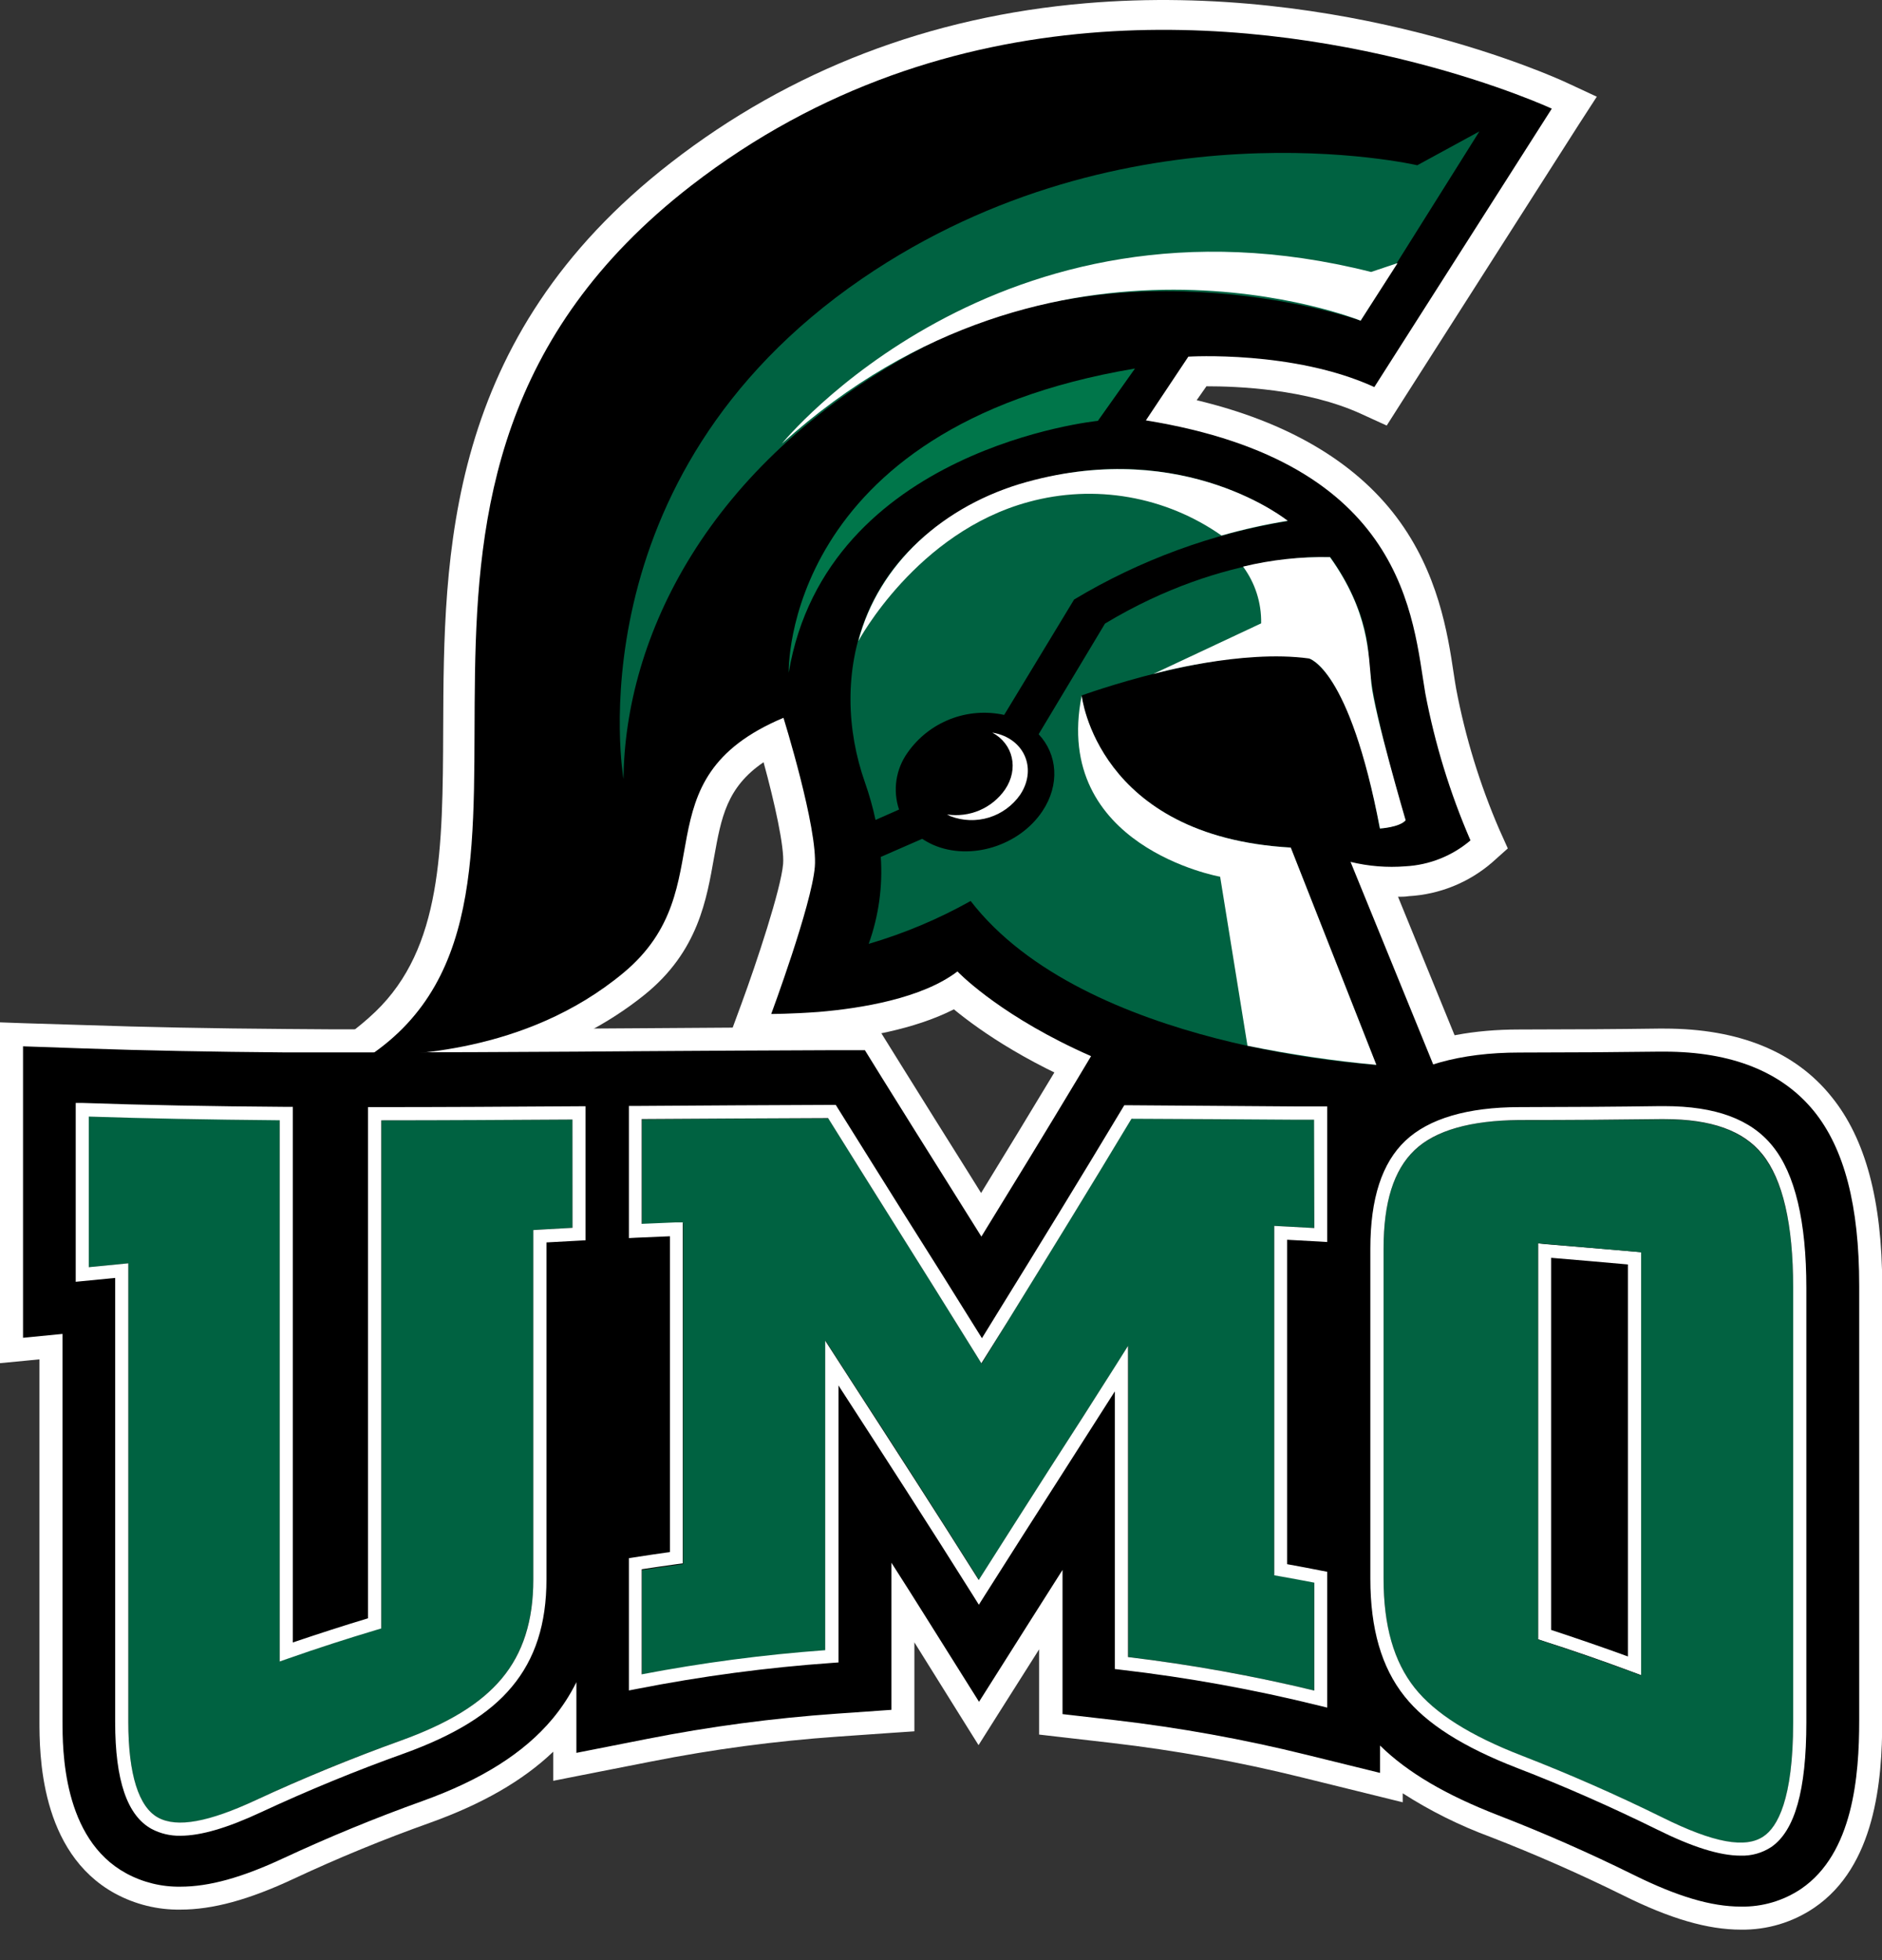 <svg width="96" height="100" viewBox="0 0 96 100" fill="none" xmlns="http://www.w3.org/2000/svg">
<rect x="0" y="0" width="96" height="100" fill="#333333" stroke="none"/>
<g clip-path="url(#clip0)">
<path d="M93.428 55.958C91.581 53.649 88.701 52.476 84.898 52.476H84.59C82.436 52.506 80.107 52.519 77.495 52.522C75.184 52.522 73.187 52.901 71.559 53.633V52.516H70.39L66.208 52.488C63.322 52.467 60.433 52.45 57.54 52.436H55.82H55.153L54.808 53.008L53.922 54.483C52.589 56.7 51.254 58.89 50.045 60.863L49.343 59.736C48.229 57.963 47.117 56.185 46.008 54.403L45.112 52.962L44.768 52.408H44.112H42.429C39.084 52.408 35.77 52.439 32.389 52.46L29.386 52.479H28.219C25.167 52.497 22.158 52.51 19.111 52.513H16.881L14.637 52.497C10.779 52.469 7.409 52.402 4.345 52.297L1.231 52.202L0 52.158V69.544L1.289 69.421L2.012 69.35V87.757C2.012 89.426 2.012 94.498 5.874 96.604C6.895 97.158 8.042 97.44 9.203 97.423C10.847 97.423 12.68 96.927 14.97 95.855C17.259 94.784 19.585 93.829 21.945 92.989C24.622 92.028 26.687 90.833 28.219 89.368V90.852L29.619 90.575L33.226 89.866C36.365 89.245 39.541 88.821 42.734 88.598L45.546 88.401L46.642 88.327V83.788L48.925 87.449L49.915 89.032L50.912 87.452L53.005 84.145V88.493L54.045 88.613L56.719 88.921C59.962 89.299 63.179 89.881 66.35 90.664L70.095 91.588L71.553 91.948V91.489C72.952 92.387 74.444 93.13 76.002 93.706C78.298 94.596 80.587 95.603 82.803 96.699C85.2 97.891 87.111 98.445 88.8 98.445C90.133 98.466 91.441 98.076 92.544 97.327C95.652 95.212 96.012 90.861 96.012 87.782V65.587C96.003 61.248 95.16 58.095 93.428 55.958Z" fill="white"/>
<path d="M69.43 21.114L70.735 21.711L71.473 20.551L80.529 6.359L81.452 4.933L79.855 4.191C79.387 3.978 68.618 -0.955 55.386 0.166C47.438 0.841 40.309 3.575 34.232 8.292C22.681 17.244 22.641 28.307 22.607 37.175C22.585 43.361 22.539 48.356 19.148 51.617C17.32 53.372 14.696 54.72 14.696 54.72C14.696 54.72 25.207 56.901 32.85 50.773C35.638 48.541 36.047 45.846 36.429 43.715C36.789 41.717 37.066 40.165 38.949 38.887C39.506 40.922 40.02 43.217 39.946 44.079C39.838 45.357 38.586 49.132 37.82 51.213L37.081 53.221L39.327 53.258C39.374 53.258 40.441 53.258 41.915 53.147C43.958 52.974 46.62 52.531 48.657 51.493C51.334 53.698 59.38 59.019 74.325 58.705L76.572 58.659L75.766 56.657L71.313 45.751C71.492 45.751 71.676 45.751 71.861 45.72C73.428 45.632 74.922 45.028 76.11 44.002L76.913 43.284L76.473 42.305C75.484 40.011 74.749 37.616 74.282 35.161C74.239 34.918 74.196 34.656 74.156 34.382C73.849 32.322 73.365 29.209 71.23 26.376C69.094 23.544 65.661 21.52 61.042 20.418L61.54 19.707C63.079 19.707 66.624 19.83 69.43 21.114Z" fill="white"/>
<path d="M84.898 53.652H84.618C82.464 53.68 80.129 53.695 77.501 53.698C74.473 53.698 72.088 54.376 70.39 55.69V53.686L66.205 53.655C63.321 53.636 60.433 53.62 57.54 53.606H55.82L54.937 55.081C53.319 57.775 51.679 60.457 50.06 63.087L48.346 60.352C47.232 58.579 46.121 56.805 45.008 55.016L44.118 53.578H42.432C39.084 53.59 35.74 53.608 32.398 53.63L29.392 53.652C25.918 53.67 22.515 53.689 19.114 53.692H16.881H14.631C10.748 53.661 7.369 53.596 4.302 53.489L1.175 53.381V68.25L3.188 68.053V87.76C3.188 89.257 3.188 93.805 6.437 95.572C7.286 96.034 8.24 96.268 9.206 96.253C10.671 96.253 12.348 95.788 14.474 94.793C16.791 93.715 19.173 92.736 21.552 91.883C24.558 90.802 26.721 89.435 28.17 87.705C28.654 87.128 29.067 86.495 29.401 85.82V89.426L33.007 88.715C36.196 88.085 39.421 87.655 42.663 87.428L45.472 87.231V79.727C46.115 80.73 46.755 81.743 47.389 82.757L49.94 86.821L52.503 82.766C53.069 81.869 53.635 80.978 54.199 80.093V87.449L56.876 87.757C60.167 88.139 63.431 88.729 66.648 89.525L70.396 90.448V89.053C71.799 90.43 73.753 91.575 76.421 92.61C78.75 93.512 81.073 94.534 83.32 95.646C85.566 96.758 87.292 97.269 88.797 97.269C89.891 97.291 90.966 96.975 91.874 96.364C94.529 94.553 94.837 90.599 94.837 87.782V65.587C94.837 61.516 94.08 58.603 92.529 56.688C90.892 54.677 88.329 53.652 84.898 53.652Z" fill="black"/>
<path d="M19.45 83.064L19.21 83.135C17.711 83.585 16.197 84.059 14.72 84.592L14.271 84.749V57.138C10.643 57.107 7.449 57.045 4.532 56.95V64.648L6.548 64.451V87.853C6.548 90.538 7.053 92.163 8.059 92.724C9.065 93.284 10.616 92.979 13.056 91.837C15.496 90.695 17.942 89.7 20.416 88.813C22.89 87.927 24.539 86.901 25.595 85.639C26.65 84.376 27.204 82.692 27.207 80.589V62.751L27.669 62.723L29.207 62.637V57.116C25.915 57.135 22.684 57.153 19.453 57.156L19.45 83.064Z" fill="#006241"/>
<path d="M19.114 56.482H18.77V82.562C17.49 82.947 16.201 83.366 14.936 83.794V56.469H14.61C10.705 56.442 7.302 56.377 4.209 56.269H3.862V65.393L5.874 65.196V87.85C5.874 90.839 6.489 92.628 7.736 93.309C8.188 93.547 8.693 93.666 9.203 93.654C10.25 93.654 11.6 93.257 13.339 92.444C15.73 91.332 18.188 90.322 20.644 89.445C23.188 88.521 24.976 87.425 26.108 86.057C27.299 84.635 27.875 82.843 27.875 80.573V63.385C28.435 63.355 28.995 63.321 29.558 63.293L29.866 63.278V56.439H29.539C26.013 56.463 22.567 56.482 19.114 56.482ZM29.204 62.64L27.666 62.726L27.204 62.754V80.589C27.204 82.692 26.675 84.345 25.592 85.639C24.509 86.932 22.841 87.939 20.413 88.813C17.985 89.688 15.462 90.716 13.053 91.837C10.643 92.958 9.031 93.263 8.056 92.724C7.08 92.185 6.545 90.538 6.545 87.853V64.451L4.529 64.648V56.965C7.446 57.061 10.64 57.122 14.268 57.153V84.764L14.717 84.607C16.194 84.087 17.708 83.6 19.207 83.151L19.447 83.08V57.156C22.678 57.156 25.909 57.135 29.201 57.116L29.204 62.64Z" fill="white"/>
<path d="M78.815 63.471L78.464 63.431V83.634L78.695 83.711C80.233 84.201 81.772 84.736 83.273 85.297L83.726 85.466V84.924C83.726 78.014 83.726 71.104 83.726 64.192V63.884L83.418 63.856C81.884 63.727 80.349 63.599 78.815 63.471ZM83.04 84.508C81.744 84.034 80.427 83.585 79.123 83.154V64.17C80.431 64.279 81.737 64.392 83.04 64.509V84.508Z" fill="white"/>
<path d="M70.104 19.747L79.156 5.543C79.156 5.543 68.476 0.582 55.556 1.681C48.998 2.239 41.863 4.354 35.247 9.478C15.61 24.698 30.995 45.791 18.77 53.914C18.77 53.914 18.859 53.914 19.025 53.895C20.484 53.772 26.748 53.837 31.804 49.63C37.053 45.258 32.456 39.777 39.964 36.621C39.964 36.621 41.727 42.277 41.564 44.227C41.401 46.176 39.34 51.73 39.34 51.73C39.34 51.73 40.352 51.73 41.761 51.626C43.931 51.444 47.038 50.936 48.839 49.56C48.839 49.56 56.389 57.566 74.279 57.178L68.891 43.971C69.808 44.195 70.754 44.271 71.695 44.196C72.914 44.13 74.078 43.666 75.008 42.875C73.966 40.466 73.193 37.95 72.704 35.371C72.055 31.54 71.75 23.599 58.451 21.447L60.617 18.195C60.617 18.195 65.981 17.859 70.104 19.747Z" fill="black"/>
<path d="M51.297 24.991C43.783 27.762 42.211 34.515 44.128 39.94C44.345 40.558 44.523 41.19 44.66 41.831L45.86 41.301C45.697 40.816 45.653 40.299 45.729 39.793C45.806 39.287 46.001 38.807 46.3 38.391C46.84 37.621 47.596 37.029 48.472 36.687C49.348 36.346 50.305 36.271 51.223 36.473L54.789 30.586C58.138 28.575 61.837 27.217 65.691 26.583C63.227 24.757 57.777 22.583 51.297 24.991Z" fill="#006241"/>
<path d="M49.512 45.966C47.867 46.889 46.122 47.622 44.312 48.153C44.822 46.733 45.031 45.223 44.928 43.718L47.041 42.795C47.22 42.912 47.407 43.015 47.602 43.103C49.494 43.928 51.983 43.161 53.168 41.391C54.076 40.033 53.943 38.481 52.98 37.458L56.365 31.814C62.593 28.058 67.858 28.427 67.858 28.427C67.858 28.427 69.685 30.78 69.811 33.474C69.938 36.168 71.695 41.849 71.695 41.849C71.387 42.197 70.384 42.268 70.384 42.268C68.845 33.81 66.608 33.523 66.608 33.523C62.042 32.969 55.162 35.485 55.162 35.485C55.162 35.485 55.94 42.681 65.83 43.241L70.196 54.326C70.196 54.326 55.334 53.513 49.512 45.966Z" fill="#006241"/>
<path d="M51.217 37.548C51.025 37.466 50.823 37.408 50.617 37.375C51.682 37.951 51.983 39.223 51.263 40.285C50.938 40.751 50.489 41.116 49.967 41.34C49.445 41.563 48.871 41.636 48.309 41.551L48.482 41.64C49.111 41.882 49.804 41.905 50.449 41.707C51.094 41.508 51.654 41.098 52.039 40.544C52.792 39.414 52.423 38.074 51.217 37.548Z" fill="white"/>
<path d="M65.685 26.57C65.685 26.57 60.482 22.355 52.399 24.581C48.112 25.761 44.801 28.791 43.783 32.71C43.783 32.71 46.752 27.146 52.482 25.604C54.145 25.151 55.889 25.07 57.587 25.367C59.285 25.664 60.898 26.331 62.31 27.322C63.419 27.006 64.546 26.755 65.685 26.57Z" fill="white"/>
<path d="M63.408 28.907C64.027 29.744 64.351 30.762 64.331 31.802L58.827 34.385C58.827 34.385 63.34 33.12 66.771 33.594C66.771 33.594 68.824 34.056 70.39 42.268C70.39 42.268 71.384 42.213 71.701 41.849C71.701 41.849 70.098 36.381 69.95 34.86C69.802 33.339 69.833 31.214 67.842 28.424C66.35 28.393 64.859 28.556 63.408 28.907Z" fill="white"/>
<path d="M57.894 18.802L56.002 21.471C56.002 21.471 42.171 22.851 40.232 34.315C40.232 34.315 39.884 21.816 57.894 18.802Z" fill="#00764A"/>
<path d="M75.464 6.703L69.405 16.36C69.405 16.36 57.377 12.101 46.703 17.921C36.029 23.741 31.878 32.547 31.804 39.74C31.804 39.74 29.109 24.409 43.968 14.22C57.463 4.982 72.295 8.431 72.295 8.431L75.464 6.703Z" fill="#006241"/>
<path d="M69.405 16.36C69.405 16.36 53.82 10.054 39.887 22.632C39.887 22.632 50.891 9.059 69.938 13.875L71.291 13.422L69.405 16.36Z" fill="white"/>
<path d="M55.177 35.485C55.177 35.485 55.956 42.678 65.842 43.241L70.208 54.326C68.001 54.12 65.805 53.794 63.633 53.35L62.239 44.728C62.239 44.728 53.642 43.198 55.177 35.485Z" fill="white"/>
<path d="M84.898 57.104H84.661C82.48 57.131 80.141 57.15 77.504 57.15C75.024 57.15 73.221 57.67 72.153 58.69C71.085 59.709 70.575 61.341 70.575 63.709V80.549C70.575 82.954 71.095 84.776 72.165 86.125C73.196 87.425 74.984 88.555 77.627 89.577C80.046 90.516 82.461 91.578 84.803 92.733C87.406 94.026 89.043 94.331 89.969 93.688C90.655 93.22 91.468 91.84 91.468 87.883V65.713C91.468 62.489 90.941 60.205 89.898 58.917C88.926 57.689 87.295 57.104 84.898 57.104ZM83.713 64.201C83.713 71.111 83.713 78.022 83.713 84.933V85.475L83.261 85.306C81.75 84.746 80.209 84.21 78.683 83.72L78.452 83.643V63.431L78.815 63.462C80.347 63.59 81.877 63.722 83.406 63.859L83.713 63.887V64.201Z" fill="#026241"/>
<path d="M90.421 58.474C89.32 57.101 87.51 56.432 84.898 56.432H84.649C82.473 56.463 80.138 56.479 77.504 56.482C74.87 56.485 72.888 57.064 71.692 58.194C70.495 59.324 69.901 61.137 69.901 63.699V80.539C69.901 83.101 70.47 85.063 71.639 86.535C72.744 87.93 74.624 89.127 77.384 90.196C79.784 91.12 82.181 92.182 84.507 93.327C86.326 94.233 87.726 94.67 88.787 94.67C89.34 94.688 89.885 94.535 90.347 94.233C91.554 93.41 92.141 91.332 92.141 87.874V65.704C92.141 62.311 91.563 59.881 90.421 58.474ZM91.468 87.874C91.468 91.828 90.655 93.21 89.969 93.678C89.046 94.322 87.406 94.017 84.803 92.724C82.461 91.569 80.046 90.507 77.627 89.568C74.984 88.545 73.196 87.412 72.165 86.116C71.095 84.767 70.575 82.944 70.575 80.539V63.699C70.575 61.331 71.091 59.696 72.153 58.68C73.215 57.664 75.024 57.159 77.504 57.141C80.141 57.141 82.48 57.122 84.661 57.094H84.898C87.295 57.094 88.929 57.679 89.898 58.886C90.941 60.174 91.468 62.458 91.468 65.682V87.874Z" fill="white"/>
<path d="M57.713 57.061C55.605 60.571 53.46 64.047 51.386 67.434L50.078 69.565L49.792 69.103C48.368 66.806 46.946 64.537 45.518 62.264C44.432 60.534 43.346 58.803 42.26 57.057C39.09 57.057 35.921 57.074 32.752 57.107V62.474L34.496 62.4H34.844V79.797L34.555 79.834C33.956 79.916 33.355 80.004 32.752 80.096V85.454C35.846 84.862 38.971 84.451 42.112 84.222V68.401L43.411 70.412C45.565 73.722 47.765 77.143 49.943 80.61C51.149 78.704 52.355 76.82 53.559 74.935C54.685 73.174 55.808 71.416 56.943 69.642L57.559 68.666V84.539C60.75 84.922 63.915 85.493 67.039 86.248V80.727C66.451 80.613 65.861 80.506 65.273 80.401L64.996 80.352V62.542L65.35 62.56L67.039 62.652V57.11H66.19C63.365 57.091 60.539 57.075 57.713 57.061Z" fill="#006241"/>
<path d="M57.54 56.386H57.349L57.251 56.549C55.112 60.115 52.943 63.65 50.829 67.068L50.088 68.272C48.758 66.132 47.429 64.013 46.088 61.895C44.971 60.109 43.851 58.326 42.731 56.528L42.632 56.368H42.444C39.099 56.38 35.756 56.399 32.416 56.423H32.081V63.164L32.432 63.145L34.173 63.071V79.181C33.57 79.266 32.967 79.355 32.364 79.449L32.081 79.493V86.242L32.481 86.165C35.778 85.516 39.111 85.071 42.463 84.835L42.771 84.813V70.677L42.832 70.778C45.069 74.23 47.377 77.799 49.648 81.417L49.931 81.87L50.214 81.42C51.516 79.363 52.814 77.328 54.116 75.296C55.031 73.859 55.947 72.422 56.866 70.985V85.149L57.174 85.186C60.579 85.58 63.955 86.191 67.282 87.015L67.701 87.117V80.188L67.43 80.136C66.839 80.019 66.245 79.905 65.654 79.8V63.25L67.347 63.342L67.701 63.364V56.448H66.181L57.54 56.386ZM67.042 62.652L65.353 62.56L64.999 62.542V80.367L65.276 80.416C65.864 80.521 66.454 80.629 67.042 80.743V86.248C63.911 85.492 60.738 84.922 57.54 84.539V68.666L56.925 69.642C55.802 71.416 54.679 73.174 53.54 74.935C52.337 76.82 51.131 78.704 49.925 80.61C47.746 77.143 45.534 73.722 43.392 70.412L42.094 68.401V84.188C38.952 84.417 35.827 84.829 32.733 85.42V80.059C33.336 79.967 33.938 79.879 34.536 79.797L34.826 79.76V62.363H34.478L32.733 62.437V57.091C35.899 57.071 39.068 57.054 42.241 57.042C43.328 58.788 44.414 60.519 45.5 62.249C46.928 64.522 48.349 66.791 49.774 69.088L50.06 69.55L51.386 67.434C53.463 64.069 55.608 60.586 57.716 57.076C60.54 57.088 63.362 57.105 66.181 57.125H67.03L67.042 62.652Z" fill="white"/>
</g>
<defs>
<clipPath id="clip0">
<rect width="96" height="100" fill="white"/>
</clipPath>
</defs>
</svg>
